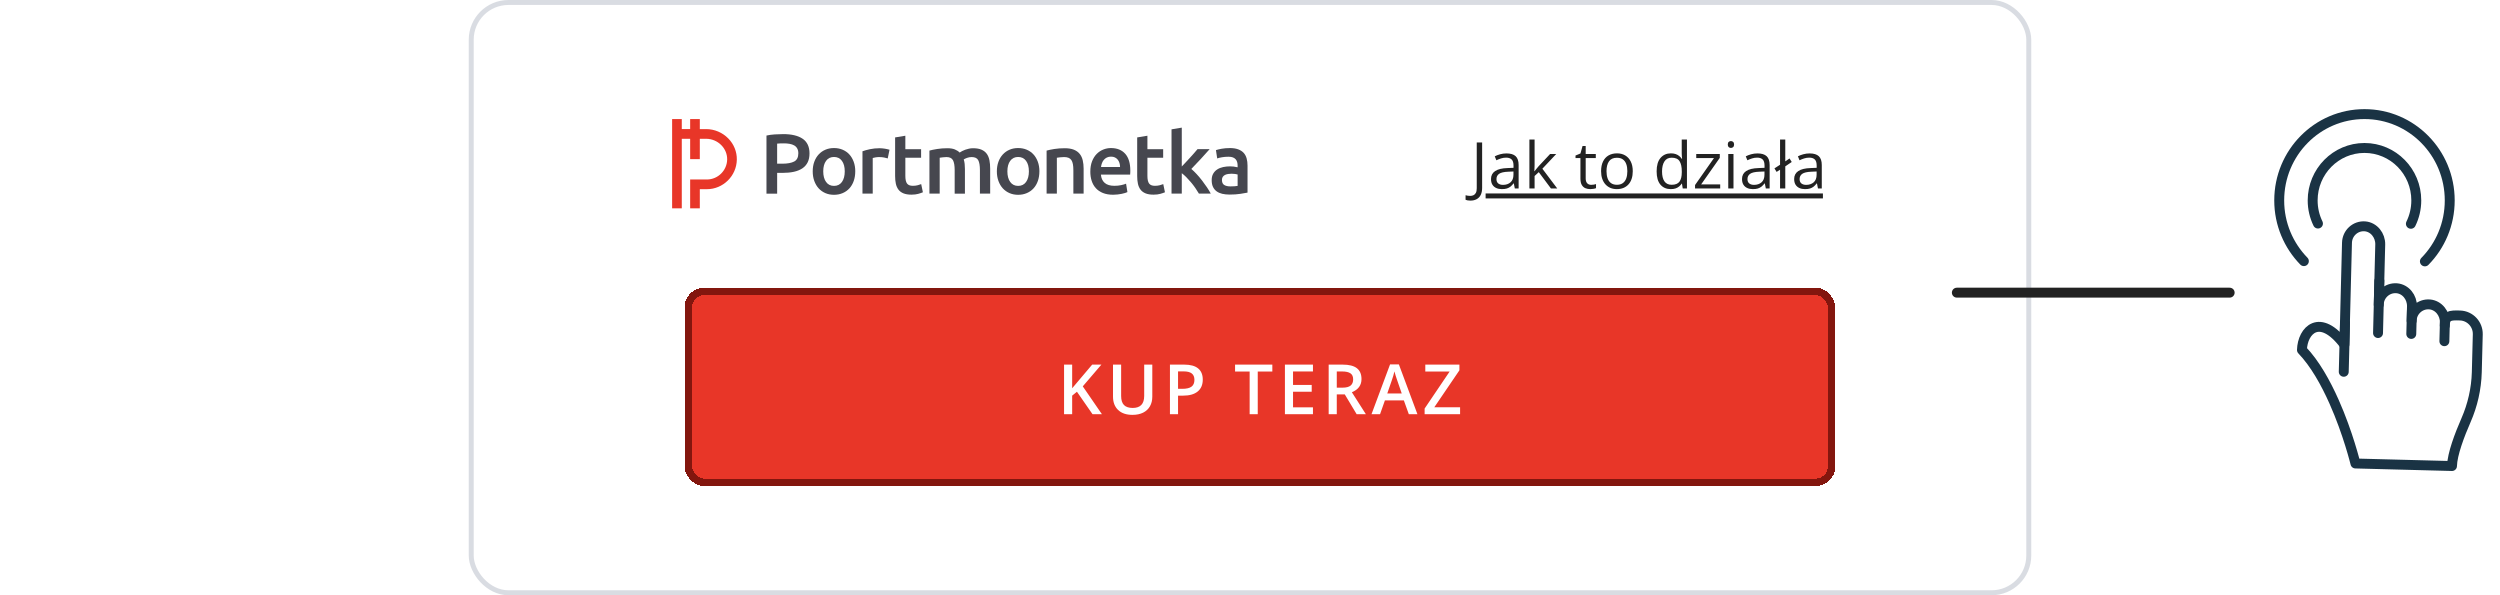 <svg width="504" height="120" viewBox="0 0 504 120" fill="none" xmlns="http://www.w3.org/2000/svg">
<rect x="95" y="0.5" width="314" height="119" rx="7.5" stroke="#D9DCE2"/>
<path d="M146.817 27.908C145.65 26.714 144.031 26.028 142.376 26.028H141.083V24H139.135V26.026H137.448V24H135.5V42H137.448V27.981H139.135V32.085H141.083V27.981H142.376C143.51 27.981 144.625 28.452 145.427 29.274C146.199 30.066 146.615 31.091 146.596 32.16C146.556 34.379 144.723 36.186 142.508 36.186H139.135V41.998H141.083V38.141H142.508C145.775 38.141 148.481 35.475 148.544 32.198C148.575 30.601 147.96 29.072 146.817 27.906V27.908Z" fill="#E83628"/>
<path d="M157.866 27.035C159.584 27.035 160.903 27.349 161.82 27.977C162.736 28.606 163.196 29.589 163.196 30.927C163.196 31.624 163.074 32.22 162.829 32.717C162.585 33.214 162.229 33.619 161.762 33.935C161.295 34.248 160.724 34.482 160.053 34.63C159.382 34.778 158.612 34.854 157.748 34.854H156.674V39.038H154.521V27.327C155.021 27.214 155.578 27.137 156.185 27.096C156.793 27.056 157.354 27.038 157.868 27.038L157.866 27.035ZM158.021 28.903C157.474 28.903 157.023 28.92 156.671 28.955V33H157.713C158.748 33 159.546 32.854 160.105 32.562C160.663 32.27 160.943 31.718 160.943 30.908C160.943 30.519 160.867 30.194 160.72 29.93C160.572 29.666 160.368 29.462 160.105 29.313C159.842 29.165 159.532 29.059 159.173 28.995C158.814 28.931 158.429 28.901 158.021 28.901V28.903Z" fill="#46474F"/>
<path d="M172.419 34.543C172.419 35.252 172.316 35.898 172.112 36.479C171.908 37.061 171.617 37.558 171.241 37.971C170.866 38.383 170.413 38.703 169.882 38.929C169.352 39.158 168.77 39.273 168.132 39.273C167.493 39.273 166.913 39.158 166.39 38.929C165.867 38.701 165.416 38.38 165.041 37.971C164.665 37.558 164.372 37.061 164.161 36.479C163.949 35.898 163.844 35.252 163.844 34.543C163.844 33.834 163.949 33.191 164.161 32.614C164.372 32.036 164.668 31.542 165.048 31.132C165.43 30.72 165.881 30.404 166.407 30.18C166.93 29.956 167.505 29.846 168.132 29.846C168.758 29.846 169.335 29.956 169.866 30.18C170.396 30.404 170.847 30.72 171.225 31.132C171.6 31.544 171.894 32.039 172.105 32.614C172.316 33.191 172.422 33.834 172.422 34.543H172.419ZM170.302 34.543C170.302 33.653 170.112 32.946 169.73 32.425C169.347 31.905 168.817 31.645 168.134 31.645C167.451 31.645 166.918 31.905 166.538 32.425C166.155 32.946 165.965 33.65 165.965 34.543C165.965 35.436 166.155 36.161 166.538 36.687C166.921 37.212 167.451 37.476 168.134 37.476C168.817 37.476 169.35 37.212 169.73 36.687C170.11 36.161 170.302 35.448 170.302 34.543Z" fill="#46474F"/>
<path d="M178.964 31.937C178.793 31.881 178.556 31.82 178.256 31.758C177.953 31.695 177.603 31.664 177.204 31.664C176.977 31.664 176.735 31.688 176.479 31.732C176.223 31.777 176.043 31.817 175.942 31.853V39.035H173.874V30.498C174.273 30.35 174.771 30.211 175.369 30.079C175.967 29.947 176.629 29.881 177.359 29.881C177.495 29.881 177.655 29.89 177.838 29.907C178.021 29.923 178.202 29.947 178.385 29.975C178.568 30.003 178.744 30.039 178.915 30.079C179.086 30.119 179.223 30.157 179.326 30.189L178.967 31.937H178.964Z" fill="#46474F"/>
<path d="M180.45 27.705L182.518 27.363V30.072H185.693V31.804H182.518V35.455C182.518 36.176 182.63 36.69 182.858 36.998C183.086 37.307 183.473 37.46 184.02 37.46C184.395 37.46 184.729 37.42 185.02 37.34C185.311 37.26 185.541 37.187 185.712 37.116L186.055 38.763C185.815 38.866 185.503 38.972 185.116 39.081C184.729 39.189 184.273 39.243 183.75 39.243C183.112 39.243 182.581 39.158 182.154 38.986C181.727 38.814 181.389 38.567 181.138 38.24C180.887 37.914 180.711 37.519 180.607 37.057C180.504 36.595 180.455 36.065 180.455 35.472V27.705H180.45Z" fill="#46474F"/>
<path d="M192.463 34.321C192.463 33.383 192.346 32.707 192.114 32.29C191.881 31.873 191.445 31.664 190.807 31.664C190.579 31.664 190.328 31.68 190.056 31.716C189.783 31.751 189.577 31.779 189.441 31.8V39.035H187.373V30.361C187.772 30.248 188.293 30.137 188.936 30.036C189.579 29.932 190.26 29.883 190.978 29.883C191.593 29.883 192.097 29.963 192.489 30.123C192.881 30.283 193.21 30.495 193.47 30.757C193.595 30.665 193.754 30.568 193.949 30.465C194.141 30.361 194.36 30.267 194.597 30.182C194.836 30.097 195.09 30.024 195.357 29.968C195.625 29.911 195.895 29.883 196.169 29.883C196.864 29.883 197.437 29.984 197.885 30.182C198.335 30.382 198.687 30.663 198.943 31.023C199.199 31.383 199.375 31.817 199.474 32.326C199.57 32.834 199.619 33.391 199.619 33.996V39.035H197.552V34.321C197.552 33.383 197.437 32.707 197.209 32.29C196.981 31.873 196.542 31.664 195.895 31.664C195.564 31.664 195.252 31.718 194.956 31.826C194.66 31.935 194.437 32.041 194.289 32.144C194.381 32.429 194.444 32.733 194.477 33.054C194.512 33.374 194.529 33.716 194.529 34.083V39.037H192.461V34.323L192.463 34.321Z" fill="#46474F"/>
<path d="M209.542 34.543C209.542 35.252 209.439 35.898 209.235 36.479C209.031 37.061 208.74 37.558 208.364 37.971C207.989 38.383 207.536 38.703 207.005 38.929C206.475 39.158 205.893 39.273 205.255 39.273C204.616 39.273 204.037 39.158 203.513 38.929C202.99 38.701 202.539 38.38 202.164 37.971C201.788 37.558 201.495 37.061 201.284 36.479C201.072 35.898 200.967 35.252 200.967 34.543C200.967 33.834 201.072 33.191 201.284 32.614C201.495 32.036 201.791 31.542 202.171 31.132C202.553 30.72 203.004 30.404 203.53 30.18C204.053 29.956 204.628 29.846 205.255 29.846C205.881 29.846 206.459 29.956 206.989 30.18C207.519 30.404 207.97 30.72 208.348 31.132C208.723 31.544 209.017 32.039 209.228 32.614C209.439 33.191 209.545 33.834 209.545 34.543H209.542ZM207.425 34.543C207.425 33.653 207.235 32.946 206.853 32.425C206.47 31.905 205.94 31.645 205.257 31.645C204.574 31.645 204.041 31.905 203.661 32.425C203.278 32.946 203.088 33.65 203.088 34.543C203.088 35.436 203.278 36.161 203.661 36.687C204.044 37.212 204.574 37.476 205.257 37.476C205.94 37.476 206.473 37.212 206.853 36.687C207.233 36.161 207.425 35.448 207.425 34.543Z" fill="#46474F"/>
<path d="M210.997 30.361C211.396 30.248 211.913 30.137 212.551 30.036C213.189 29.932 213.894 29.883 214.668 29.883C215.396 29.883 216.006 29.984 216.496 30.182C216.987 30.382 217.376 30.663 217.665 31.023C217.956 31.383 218.16 31.817 218.28 32.326C218.4 32.834 218.458 33.391 218.458 33.996V39.035H216.391V34.321C216.391 33.84 216.36 33.433 216.297 33.096C216.233 32.759 216.132 32.486 215.989 32.274C215.846 32.062 215.654 31.909 215.41 31.81C215.166 31.713 214.865 31.664 214.513 31.664C214.25 31.664 213.978 31.68 213.694 31.716C213.41 31.751 213.199 31.779 213.063 31.8V39.035H210.995V30.361H210.997Z" fill="#46474F"/>
<path d="M219.81 34.594C219.81 33.805 219.927 33.115 220.16 32.519C220.392 31.925 220.704 31.431 221.091 31.037C221.479 30.644 221.922 30.347 222.424 30.147C222.924 29.947 223.438 29.848 223.962 29.848C225.191 29.848 226.151 30.232 226.839 30.997C227.529 31.763 227.872 32.905 227.872 34.425C227.872 34.54 227.869 34.667 227.862 34.811C227.855 34.955 227.848 35.082 227.836 35.197H221.943C222 35.918 222.253 36.474 222.704 36.868C223.154 37.261 223.804 37.459 224.659 37.459C225.159 37.459 225.619 37.414 226.034 37.322C226.449 37.23 226.778 37.134 227.015 37.03L227.287 38.726C227.172 38.783 227.017 38.844 226.818 38.905C226.618 38.969 226.391 39.026 226.135 39.077C225.879 39.129 225.602 39.172 225.306 39.207C225.011 39.242 224.708 39.259 224.4 39.259C223.614 39.259 222.931 39.141 222.352 38.908C221.772 38.675 221.293 38.347 220.918 37.93C220.542 37.513 220.263 37.021 220.08 36.455C219.897 35.89 219.808 35.27 219.808 34.594H219.81ZM225.804 33.669C225.804 33.384 225.764 33.113 225.684 32.853C225.604 32.597 225.487 32.373 225.335 32.184C225.182 31.996 224.994 31.848 224.771 31.739C224.548 31.631 224.285 31.577 223.978 31.577C223.671 31.577 223.38 31.636 223.14 31.756C222.901 31.876 222.699 32.034 222.535 32.227C222.37 32.422 222.241 32.644 222.15 32.896C222.058 33.148 221.995 33.405 221.962 33.666H225.804V33.669Z" fill="#46474F"/>
<path d="M229.251 27.705L231.319 27.363V30.072H234.494V31.804H231.319V35.455C231.319 36.176 231.431 36.69 231.659 36.998C231.887 37.307 232.274 37.46 232.821 37.46C233.196 37.46 233.529 37.42 233.82 37.34C234.111 37.26 234.341 37.187 234.513 37.116L234.855 38.763C234.616 38.866 234.304 38.972 233.917 39.081C233.529 39.189 233.074 39.243 232.551 39.243C231.912 39.243 231.382 39.158 230.955 38.986C230.528 38.814 230.19 38.567 229.939 38.24C229.687 37.914 229.511 37.519 229.408 37.057C229.305 36.595 229.256 36.065 229.256 35.472V27.705H229.251Z" fill="#46474F"/>
<path d="M238.245 33.566C238.508 33.29 238.785 32.998 239.083 32.682C239.379 32.369 239.67 32.053 239.953 31.74C240.237 31.427 240.507 31.123 240.766 30.831C241.021 30.538 241.242 30.284 241.423 30.067H243.866C243.298 30.708 242.699 31.37 242.068 32.056C241.439 32.741 240.805 33.41 240.169 34.06C240.51 34.345 240.869 34.692 241.242 35.097C241.617 35.502 241.981 35.933 242.333 36.39C242.685 36.847 243.014 37.304 243.321 37.761C243.629 38.218 243.885 38.642 244.089 39.029H241.697C241.493 38.675 241.256 38.303 240.988 37.914C240.721 37.526 240.432 37.149 240.125 36.783C239.817 36.418 239.505 36.072 239.186 35.747C238.867 35.422 238.555 35.144 238.247 34.915V39.029H236.18V26.074L238.247 25.73V33.566H238.245Z" fill="#46474F"/>
<path d="M247.881 29.846C248.564 29.846 249.139 29.93 249.606 30.102C250.073 30.274 250.446 30.515 250.726 30.823C251.005 31.132 251.204 31.506 251.324 31.947C251.444 32.388 251.502 32.87 251.502 33.396V38.83C251.183 38.899 250.702 38.981 250.059 39.08C249.416 39.177 248.691 39.226 247.881 39.226C247.346 39.226 246.856 39.174 246.412 39.073C245.968 38.969 245.588 38.804 245.276 38.576C244.962 38.347 244.718 38.051 244.542 37.685C244.366 37.32 244.276 36.868 244.276 36.331C244.276 35.794 244.375 35.382 244.574 35.028C244.774 34.675 245.044 34.385 245.386 34.164C245.727 33.94 246.123 33.78 246.574 33.683C247.025 33.587 247.494 33.537 247.982 33.537C248.21 33.537 248.449 33.551 248.7 33.58C248.951 33.608 249.219 33.657 249.503 33.726V33.382C249.503 33.141 249.475 32.913 249.418 32.696C249.362 32.479 249.261 32.289 249.12 32.121C248.977 31.956 248.789 31.827 248.557 31.735C248.325 31.643 248.031 31.598 247.677 31.598C247.198 31.598 246.759 31.631 246.363 31.702C245.964 31.77 245.64 31.85 245.389 31.942L245.133 30.263C245.396 30.171 245.776 30.079 246.278 29.989C246.778 29.898 247.313 29.853 247.884 29.853L247.881 29.846ZM248.053 37.577C248.691 37.577 249.174 37.542 249.505 37.474V35.177C249.39 35.144 249.226 35.108 249.01 35.073C248.794 35.04 248.555 35.021 248.292 35.021C248.064 35.021 247.834 35.038 247.6 35.073C247.367 35.108 247.156 35.17 246.968 35.261C246.781 35.353 246.63 35.483 246.515 35.648C246.4 35.813 246.344 36.022 246.344 36.274C246.344 36.767 246.497 37.106 246.804 37.294C247.111 37.483 247.527 37.577 248.05 37.577H248.053Z" fill="#46474F"/>
<path d="M296.43 40.444C296.219 40.444 296.032 40.429 295.872 40.399C295.711 40.37 295.573 40.33 295.459 40.279V39.358C295.594 39.401 295.74 39.432 295.897 39.454C296.054 39.479 296.223 39.492 296.405 39.492C296.642 39.492 296.86 39.445 297.059 39.352C297.257 39.259 297.416 39.1 297.535 38.876C297.653 38.652 297.712 38.343 297.712 37.949V28.72H298.798V37.867C298.798 38.447 298.701 38.927 298.506 39.308C298.315 39.688 298.042 39.972 297.687 40.158C297.336 40.349 296.917 40.444 296.43 40.444ZM303.705 30.929C304.534 30.929 305.15 31.115 305.552 31.487C305.954 31.86 306.155 32.454 306.155 33.271V38H305.387L305.184 36.972H305.133C304.938 37.226 304.735 37.439 304.523 37.613C304.312 37.782 304.066 37.911 303.787 38C303.512 38.085 303.174 38.127 302.771 38.127C302.348 38.127 301.972 38.053 301.642 37.905C301.316 37.757 301.058 37.532 300.867 37.232C300.681 36.931 300.588 36.551 300.588 36.089C300.588 35.395 300.863 34.862 301.413 34.49C301.963 34.117 302.801 33.914 303.927 33.88L305.126 33.83V33.404C305.126 32.803 304.997 32.382 304.739 32.141C304.481 31.9 304.117 31.779 303.647 31.779C303.284 31.779 302.937 31.832 302.606 31.938C302.276 32.044 301.963 32.169 301.667 32.312L301.343 31.513C301.656 31.352 302.016 31.214 302.422 31.1C302.829 30.986 303.256 30.929 303.705 30.929ZM305.114 34.572L304.054 34.617C303.186 34.651 302.575 34.792 302.219 35.042C301.864 35.292 301.686 35.645 301.686 36.102C301.686 36.5 301.807 36.794 302.048 36.984C302.289 37.175 302.609 37.27 303.006 37.27C303.624 37.27 304.13 37.099 304.523 36.756C304.917 36.413 305.114 35.899 305.114 35.213V34.572ZM309.373 28.123V33.252C309.373 33.421 309.367 33.629 309.354 33.874C309.341 34.115 309.331 34.329 309.322 34.515H309.367C309.456 34.405 309.585 34.242 309.754 34.026C309.927 33.81 310.073 33.637 310.192 33.506L312.502 31.043H313.74L310.941 34.014L313.943 38H312.674L310.217 34.706L309.373 35.48V38H308.326V28.123H309.373ZM320.78 37.264C320.953 37.264 321.131 37.249 321.313 37.219C321.495 37.19 321.643 37.154 321.757 37.111V37.93C321.635 37.985 321.463 38.032 321.243 38.07C321.027 38.108 320.816 38.127 320.608 38.127C320.24 38.127 319.906 38.063 319.605 37.937C319.305 37.805 319.064 37.585 318.882 37.276C318.704 36.967 318.615 36.54 318.615 35.994V31.868H317.625V31.354L318.622 30.941L319.041 29.431H319.675V31.043H321.713V31.868H319.675V35.962C319.675 36.398 319.775 36.724 319.974 36.94C320.177 37.156 320.445 37.264 320.78 37.264ZM329.165 34.509C329.165 35.08 329.091 35.59 328.943 36.039C328.795 36.487 328.581 36.866 328.302 37.175C328.022 37.484 327.684 37.721 327.286 37.886C326.893 38.047 326.446 38.127 325.947 38.127C325.481 38.127 325.054 38.047 324.665 37.886C324.279 37.721 323.945 37.484 323.662 37.175C323.382 36.866 323.164 36.487 323.008 36.039C322.855 35.59 322.779 35.08 322.779 34.509C322.779 33.747 322.908 33.1 323.167 32.566C323.425 32.029 323.793 31.621 324.271 31.341C324.753 31.058 325.327 30.916 325.991 30.916C326.626 30.916 327.18 31.058 327.654 31.341C328.132 31.625 328.503 32.035 328.765 32.573C329.032 33.106 329.165 33.751 329.165 34.509ZM323.871 34.509C323.871 35.067 323.945 35.552 324.093 35.962C324.241 36.373 324.47 36.69 324.779 36.915C325.088 37.139 325.486 37.251 325.972 37.251C326.455 37.251 326.85 37.139 327.159 36.915C327.472 36.69 327.703 36.373 327.851 35.962C327.999 35.552 328.073 35.067 328.073 34.509C328.073 33.954 327.999 33.476 327.851 33.074C327.703 32.668 327.474 32.355 327.166 32.135C326.857 31.915 326.457 31.805 325.966 31.805C325.242 31.805 324.711 32.044 324.373 32.522C324.038 33 323.871 33.662 323.871 34.509ZM336.839 38.127C335.959 38.127 335.261 37.827 334.745 37.226C334.233 36.625 333.977 35.732 333.977 34.547C333.977 33.349 334.239 32.446 334.764 31.836C335.288 31.223 335.987 30.916 336.858 30.916C337.227 30.916 337.548 30.965 337.823 31.062C338.098 31.159 338.335 31.291 338.534 31.456C338.733 31.616 338.9 31.8 339.036 32.008H339.112C339.095 31.877 339.078 31.697 339.061 31.468C339.044 31.24 339.036 31.053 339.036 30.91V28.123H340.089V38H339.239L339.08 37.01H339.036C338.904 37.217 338.737 37.405 338.534 37.575C338.335 37.744 338.096 37.879 337.817 37.981C337.542 38.078 337.216 38.127 336.839 38.127ZM337.004 37.251C337.749 37.251 338.276 37.039 338.585 36.616C338.894 36.193 339.048 35.565 339.048 34.731V34.541C339.048 33.656 338.9 32.977 338.604 32.503C338.312 32.029 337.779 31.792 337.004 31.792C336.357 31.792 335.872 32.042 335.551 32.541C335.229 33.036 335.068 33.713 335.068 34.572C335.068 35.427 335.227 36.087 335.544 36.553C335.866 37.018 336.353 37.251 337.004 37.251ZM346.792 38H341.721V37.302L345.536 31.868H341.962V31.043H346.71V31.824L342.946 37.181H346.792V38ZM349.471 31.043V38H348.417V31.043H349.471ZM348.957 28.44C349.131 28.44 349.279 28.498 349.401 28.612C349.528 28.722 349.592 28.895 349.592 29.132C349.592 29.365 349.528 29.539 349.401 29.653C349.279 29.767 349.131 29.824 348.957 29.824C348.775 29.824 348.623 29.767 348.5 29.653C348.382 29.539 348.322 29.365 348.322 29.132C348.322 28.895 348.382 28.722 348.5 28.612C348.623 28.498 348.775 28.44 348.957 28.44ZM354.308 30.929C355.138 30.929 355.753 31.115 356.155 31.487C356.557 31.86 356.758 32.454 356.758 33.271V38H355.99L355.787 36.972H355.736C355.542 37.226 355.339 37.439 355.127 37.613C354.915 37.782 354.67 37.911 354.391 38C354.116 38.085 353.777 38.127 353.375 38.127C352.952 38.127 352.575 38.053 352.245 37.905C351.919 37.757 351.661 37.532 351.471 37.232C351.285 36.931 351.191 36.551 351.191 36.089C351.191 35.395 351.466 34.862 352.017 34.49C352.567 34.117 353.405 33.914 354.53 33.88L355.73 33.83V33.404C355.73 32.803 355.601 32.382 355.343 32.141C355.085 31.9 354.721 31.779 354.251 31.779C353.887 31.779 353.54 31.832 353.21 31.938C352.88 32.044 352.567 32.169 352.271 32.312L351.947 31.513C352.26 31.352 352.62 31.214 353.026 31.1C353.432 30.986 353.86 30.929 354.308 30.929ZM355.717 34.572L354.657 34.617C353.79 34.651 353.178 34.792 352.823 35.042C352.467 35.292 352.29 35.645 352.29 36.102C352.29 36.5 352.41 36.794 352.651 36.984C352.893 37.175 353.212 37.27 353.61 37.27C354.228 37.27 354.733 37.099 355.127 36.756C355.521 36.413 355.717 35.899 355.717 35.213V34.572ZM358.859 38V34.217L358.161 34.655L357.729 33.944L358.859 33.214V28.123H359.913V32.535L360.77 31.944L361.214 32.655L359.913 33.538V38H358.859ZM364.82 30.929C365.649 30.929 366.265 31.115 366.667 31.487C367.069 31.86 367.27 32.454 367.27 33.271V38H366.502L366.299 36.972H366.248C366.053 37.226 365.85 37.439 365.639 37.613C365.427 37.782 365.182 37.911 364.902 38C364.627 38.085 364.289 38.127 363.887 38.127C363.464 38.127 363.087 38.053 362.757 37.905C362.431 37.757 362.173 37.532 361.982 37.232C361.796 36.931 361.703 36.551 361.703 36.089C361.703 35.395 361.978 34.862 362.528 34.49C363.078 34.117 363.916 33.914 365.042 33.88L366.242 33.83V33.404C366.242 32.803 366.113 32.382 365.854 32.141C365.596 31.9 365.232 31.779 364.763 31.779C364.399 31.779 364.052 31.832 363.722 31.938C363.392 32.044 363.078 32.169 362.782 32.312L362.458 31.513C362.772 31.352 363.131 31.214 363.538 31.1C363.944 30.986 364.371 30.929 364.82 30.929ZM366.229 34.572L365.169 34.617C364.301 34.651 363.69 34.792 363.334 35.042C362.979 35.292 362.801 35.645 362.801 36.102C362.801 36.5 362.922 36.794 363.163 36.984C363.404 37.175 363.724 37.27 364.122 37.27C364.739 37.27 365.245 37.099 365.639 36.756C366.032 36.413 366.229 35.899 366.229 35.213V34.572Z" fill="#222222"/>
<line x1="299.5" y1="39.5" x2="367.5" y2="39.5" stroke="#222222"/>
<g filter="url(#filter0_d_2929_4518)">
<rect x="136" y="56" width="232" height="40" rx="4" fill="#E83628" shape-rendering="crispEdges"/>
<rect x="136.75" y="56.75" width="230.5" height="38.5" rx="3.25" stroke="#83160E" stroke-width="1.5" shape-rendering="crispEdges"/>
<path d="M220.144 81.5H218.25L215.112 76.975L214.148 77.761V81.5H212.515V71.506H214.148V76.277C214.595 75.731 215.039 75.204 215.481 74.698L218.182 71.506H220.041C218.296 73.557 217.045 75.017 216.288 75.888L220.144 81.5ZM230.304 71.506V77.973C230.304 78.711 230.144 79.358 229.825 79.914C229.511 80.466 229.053 80.892 228.451 81.192C227.854 81.489 227.139 81.637 226.305 81.637C225.065 81.637 224.101 81.309 223.413 80.652C222.725 79.996 222.381 79.094 222.381 77.945V71.506H224.021V77.829C224.021 78.654 224.213 79.262 224.596 79.654C224.979 80.046 225.566 80.242 226.359 80.242C227.9 80.242 228.67 79.433 228.67 77.815V71.506H230.304ZM240.478 74.527C240.478 75.571 240.136 76.371 239.452 76.927C238.769 77.483 237.796 77.761 236.533 77.761H235.494V81.5H233.86V71.506H236.738C237.987 71.506 238.921 71.761 239.541 72.272C240.165 72.782 240.478 73.534 240.478 74.527ZM235.494 76.387H236.362C237.201 76.387 237.816 76.241 238.208 75.949C238.6 75.658 238.796 75.202 238.796 74.582C238.796 74.008 238.62 73.579 238.27 73.297C237.919 73.014 237.372 72.873 236.629 72.873H235.494V76.387ZM251.562 81.5H249.929V72.907H246.989V71.506H254.502V72.907H251.562V81.5ZM262.693 81.5H257.04V71.506H262.693V72.887H258.674V75.607H262.44V76.975H258.674V80.112H262.693V81.5ZM267.494 76.154H268.629C269.39 76.154 269.941 76.013 270.283 75.731C270.625 75.448 270.796 75.029 270.796 74.473C270.796 73.908 270.611 73.502 270.242 73.256C269.873 73.01 269.317 72.887 268.574 72.887H267.494V76.154ZM267.494 77.508V81.5H265.86V71.506H268.684C269.973 71.506 270.928 71.747 271.548 72.231C272.168 72.713 272.478 73.443 272.478 74.418C272.478 75.662 271.83 76.549 270.536 77.077L273.359 81.5H271.5L269.107 77.508H267.494ZM282.016 81.5L281.018 78.725H277.196L276.219 81.5H274.496L278.235 71.465H280.013L283.752 81.5H282.016ZM280.587 77.316L279.65 74.596C279.582 74.413 279.486 74.126 279.363 73.734C279.245 73.342 279.163 73.055 279.117 72.873C278.994 73.434 278.814 74.046 278.577 74.712L277.675 77.316H280.587ZM292.354 81.5H285.203V80.365L290.241 72.907H285.34V71.506H292.217V72.654L287.158 80.099H292.354V81.5Z" fill="white"/>
</g>
<line x1="394.5" y1="59" x2="449.5" y2="59" stroke="#222222" stroke-width="2" stroke-linecap="round"/>
<g clip-path="url(#clip0_2929_4518)">
<path d="M473.876 97.429C472.619 97.399 471.55 96.516 471.243 95.283L471.025 94.401C471.015 94.341 469.579 88.567 466.956 82.652C465.154 78.582 463.173 75.364 461.233 73.338C460.49 72.567 460.094 71.524 460.114 70.441C460.243 65.449 463.51 61.77 467.708 61.88C468.094 61.89 468.47 61.93 468.857 62L469.183 49.128C469.282 45.328 472.055 41.99 475.787 41.629C480.233 41.208 483.926 44.807 483.817 49.198L483.688 54.06C483.688 54.06 483.718 54.12 483.748 54.13C485.916 54.391 487.797 55.614 488.956 57.359C489.203 57.339 489.451 57.328 489.708 57.339C491.688 57.389 493.47 58.241 494.758 59.574C495.064 59.554 495.381 59.554 495.728 59.564C499.49 59.664 503.599 62.812 503.49 67.173L503.124 81.429L502.698 82.251C500.906 85.719 498.352 91.664 498.292 94.04L498.263 95.233C498.223 96.787 496.946 98.02 495.411 97.98L473.866 97.409L473.876 97.429Z" fill="white"/>
<path d="M495.975 63.604C493.886 63.524 492.916 63.635 492.866 65.619L492.886 65.038C492.936 63.203 491.619 61.519 489.807 61.369C487.876 61.218 486.233 62.732 486.183 64.667L486.252 61.78C486.302 59.945 484.985 58.261 483.173 58.111C481.243 57.96 479.599 59.474 479.549 61.409L479.856 49.299C479.906 47.464 478.589 45.78 476.777 45.629C474.846 45.479 473.203 46.993 473.153 48.928L472.629 69.479C467.668 62.943 464.183 66.592 464.074 70.552C466.698 73.289 468.866 77.198 470.559 81.008C473.381 87.354 474.856 93.439 474.856 93.439L494.322 93.95C494.381 91.534 495.856 87.665 497.163 84.677C498.47 81.69 499.233 78.371 499.322 75.043L499.52 67.404C499.569 65.369 497.975 63.675 495.965 63.604H495.975Z" fill="white" stroke="#1A3344" stroke-width="2" stroke-linecap="round" stroke-linejoin="round"/>
<path d="M479.678 56.627L479.411 67.143" stroke="#1A3344" stroke-width="2" stroke-linecap="round" stroke-linejoin="round"/>
<path d="M486.243 62.541L486.114 67.323" stroke="#1A3344" stroke-width="2" stroke-linecap="round" stroke-linejoin="round"/>
<path d="M492.887 64.848L492.787 68.787" stroke="#1A3344" stroke-width="2" stroke-linecap="round" stroke-linejoin="round"/>
<path d="M472.757 65.027L472.5 74.952" stroke="#1A3344" stroke-width="2" stroke-linecap="round" stroke-linejoin="round"/>
<path d="M464.461 52.646C461.391 49.498 459.49 45.177 459.49 40.406C459.49 30.791 467.183 23.002 476.678 23.002C486.173 23.002 493.866 30.791 493.866 40.406C493.866 45.197 491.956 49.548 488.857 52.696" stroke="#1A3344" stroke-width="2" stroke-linecap="round" stroke-linejoin="round"/>
<path d="M467.302 45.068C466.619 43.665 466.232 42.081 466.232 40.407C466.232 34.562 470.906 29.83 476.678 29.83C482.45 29.83 487.124 34.562 487.124 40.407C487.124 42.101 486.727 43.705 486.034 45.118" stroke="#1A3344" stroke-width="2" stroke-linecap="round" stroke-linejoin="round"/>
</g>
<defs>
<filter id="filter0_d_2929_4518" x="136" y="56" width="234" height="42" filterUnits="userSpaceOnUse" color-interpolation-filters="sRGB">
<feFlood flood-opacity="0" result="BackgroundImageFix"/>
<feColorMatrix in="SourceAlpha" type="matrix" values="0 0 0 0 0 0 0 0 0 0 0 0 0 0 0 0 0 0 127 0" result="hardAlpha"/>
<feOffset dx="2" dy="2"/>
<feComposite in2="hardAlpha" operator="out"/>
<feColorMatrix type="matrix" values="0 0 0 0 0.514 0 0 0 0 0.086 0 0 0 0 0.055 0 0 0 1 0"/>
<feBlend mode="normal" in2="BackgroundImageFix" result="effect1_dropShadow_2929_4518"/>
<feBlend mode="normal" in="SourceGraphic" in2="effect1_dropShadow_2929_4518" result="shape"/>
</filter>
<clipPath id="clip0_2929_4518">
<rect width="45" height="76" fill="white" transform="translate(458.5 22)"/>
</clipPath>
</defs>
</svg>
